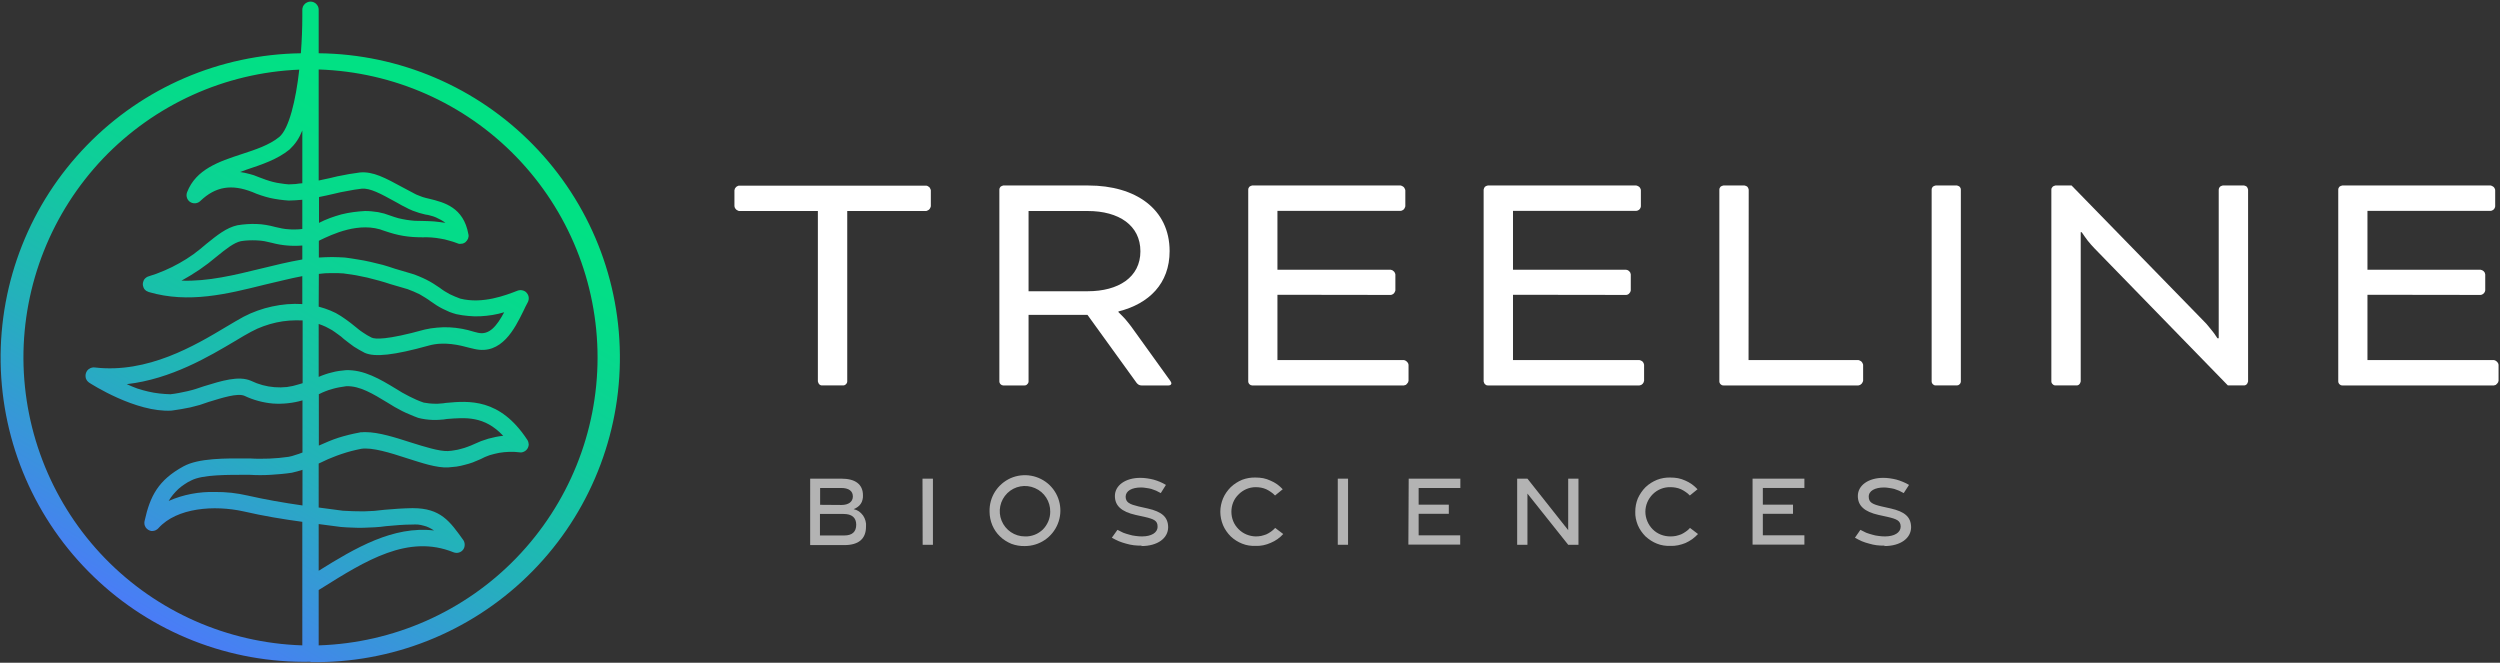 <svg version="1.2" xmlns="http://www.w3.org/2000/svg" viewBox="0 0 1558 413" width="1558" height="413">
	<rect x="0" y="0" width="1558" height="413" fill="#333333" stroke="none"/>
	<title>treeline-logo (1)-svg</title>
	<defs>
		<linearGradient id="g1" x2="1" gradientUnits="userSpaceOnUse" gradientTransform="matrix(-191.94,331.366,-332.249,-192.451,290.289,55.747)">
			<stop offset=".1" stop-color="#01e184"/>
			<stop offset=".24" stop-color="#05db8a"/>
			<stop offset=".43" stop-color="#10cc9c"/>
			<stop offset=".65" stop-color="#23b2ba"/>
			<stop offset=".89" stop-color="#3d8ee2"/>
			<stop offset="1" stop-color="#4a7cf7"/>
		</linearGradient>
	</defs>
	<style>
		.s0 { fill: #b3b3b3 } 
		.s1 { fill: #ffffff } 
		.s2 { fill: url(#g1) } 
	</style>
	<g id="Layer 1">
		<path id="Path 398" fill-rule="evenodd" class="s0" d="m504.9 298.3h19.5c8.6 0 13.4 3.5 13.4 10.4q0.1 1.4-0.3 2.8-0.3 1.4-1.1 2.5-0.8 1.2-2 2-1.1 0.8-2.4 1.3 1.8 0.4 3.3 1.4 1.5 1.1 2.6 2.6 1 1.5 1.5 3.3 0.5 1.8 0.3 3.6c0 7.7-4.7 11.5-13.5 11.5h-21.3zm19.5 16.4c4.4 0 7.1-2 7.1-5.3 0-3.3-2.4-5.3-7.3-5.3h-13.1v10.5zm1.8 19c4.8 0 7.4-2.2 7.4-6.7 0-4.4-2.7-6.7-7.8-6.7h-14.8v13.4z"/>
		<path id="Path 399" class="s0" d="m574.9 298.3h6.5v41.2h-6.4z"/>
		<path id="Path 400" fill-rule="evenodd" class="s0" d="m616.7 318.9c-0.3-9 4.9-17.2 13.1-20.9 8.2-3.6 17.8-1.9 24.3 4.3 6.5 6.3 8.5 15.9 5.1 24.2-3.4 8.4-11.5 13.8-20.5 13.8-2.8 0.1-5.7-0.4-8.4-1.4-2.6-1.1-5.1-2.6-7.1-4.6-2.1-2-3.7-4.4-4.8-7-1.1-2.7-1.7-5.5-1.7-8.4zm37.8 0c0.1-6.3-3.6-12.2-9.5-14.7-5.9-2.6-12.7-1.3-17.2 3.1-4.6 4.5-6 11.3-3.6 17.2 2.4 5.9 8.1 9.8 14.5 9.8 2.1 0.1 4.1-0.3 6-1 1.9-0.7 3.7-1.9 5.2-3.3 1.4-1.4 2.6-3.2 3.4-5.1 0.8-1.9 1.2-3.9 1.2-6z"/>
		<path id="Path 401" class="s0" d="m711.4 340q-2.4 0.1-4.8-0.2-2.4-0.3-4.8-1-2.3-0.6-4.5-1.5-2.3-1-4.4-2.2l3.5-4.9q1.8 1 3.6 1.8 1.9 0.7 3.8 1.2 1.9 0.6 3.9 0.8 2 0.3 4 0.3c5.8 0 9.7-2.3 9.7-6 0.1-3.8-2.2-4.8-8.2-6.2l-5.5-1.2c-8.8-2-12.9-5.7-12.9-11.8 0-6.7 6.7-11.3 15.8-11.3q2.1 0 4.2 0.3 2.1 0.3 4.1 0.8 2.1 0.6 4 1.4 1.9 0.8 3.7 1.9l-3.2 5.1q-1.4-0.8-2.9-1.5-1.5-0.6-3-1.1-1.6-0.4-3.2-0.6-1.6-0.3-3.2-0.3c-5.7 0-9.6 2.1-9.6 5.8 0.1 3.6 2.6 4.7 8 6l5.8 1.3c8.8 2 12.6 5.3 12.7 11.6 0 7-6.7 11.8-16.6 11.8z"/>
		<path id="Path 402" class="s0" d="m760.5 318.9c0-2.8 0.6-5.6 1.7-8.3 1.1-2.6 2.8-5 4.8-7 2.1-2 4.5-3.5 7.1-4.6 2.7-1 5.5-1.5 8.4-1.4q2.4 0 4.7 0.4 2.4 0.5 4.5 1.5 2.2 0.9 4.2 2.3 1.9 1.4 3.5 3.1l-4.8 3.9q-1.2-1.3-2.6-2.2-1.4-1-2.9-1.7-1.6-0.7-3.2-1-1.7-0.3-3.4-0.3c-4 0-7.9 1.7-10.7 4.6-2.9 2.8-4.4 6.7-4.4 10.7 0 4.1 1.5 7.9 4.4 10.8 2.8 2.9 6.7 4.5 10.7 4.6q1.7 0 3.4-0.3 1.7-0.4 3.3-1 1.5-0.7 2.9-1.7 1.4-1 2.6-2.3l5 3.8q-1.6 1.8-3.6 3.2-2 1.4-4.2 2.3-2.2 1-4.6 1.5-2.4 0.5-4.8 0.4c-2.9 0.1-5.7-0.3-8.4-1.4-2.6-1-5.1-2.6-7.1-4.5-2-2-3.7-4.4-4.8-7-1.1-2.7-1.7-5.5-1.7-8.4z"/>
		<path id="Path 403" class="s0" d="m833.7 298.3h6.4v41.2h-6.4z"/>
		<path id="Path 404" class="s0" d="m877.9 298.3h32.2v5.8h-26v10.4h18.8v5.7h-18.8v13.4h25.9v5.8h-32.3z"/>
		<path id="Path 405" class="s0" d="m945.5 298.3h6.4l25.4 32.1v-32.1h6.4v41.2h-6.4l-25.4-31.9v31.9h-6.4z"/>
		<path id="Path 406" class="s0" d="m1019.1 318.9c0-2.8 0.5-5.6 1.6-8.3 1.2-2.6 2.8-5 4.8-7 2.1-2 4.5-3.5 7.2-4.6 2.6-1 5.5-1.5 8.3-1.4q2.4 0 4.7 0.4 2.4 0.5 4.6 1.5 2.1 0.9 4.1 2.3 1.9 1.4 3.5 3.1l-4.8 3.9q-1.2-1.3-2.6-2.2-1.4-1-2.9-1.7-1.6-0.7-3.3-1-1.6-0.3-3.3-0.3c-4.1-0.1-8.1 1.5-11 4.4-2.9 2.9-4.6 6.8-4.6 10.9 0 4.1 1.7 8.1 4.6 11 2.9 2.9 6.9 4.4 11 4.4q1.7 0 3.4-0.3 1.7-0.4 3.3-1 1.5-0.7 2.9-1.7 1.5-1 2.6-2.3l5 3.8q-1.7 1.8-3.6 3.2-2 1.4-4.2 2.4-2.2 0.9-4.6 1.4-2.4 0.5-4.8 0.4c-2.8 0.1-5.7-0.3-8.4-1.4-2.6-1-5-2.6-7.1-4.5-2-2-3.7-4.4-4.8-7-1.1-2.7-1.7-5.5-1.6-8.4z"/>
		<path id="Path 407" class="s0" d="m1092.2 298.3h32.3v5.8h-25.9v10.4h18.8v5.7h-18.8v13.4h25.9v5.8h-32.3z"/>
		<path id="Path 408" class="s0" d="m1174.4 340q-2.4 0.1-4.8-0.2-2.4-0.3-4.7-1-2.4-0.6-4.6-1.5-2.2-1-4.3-2.2l3.4-4.9q1.8 1 3.6 1.8 1.9 0.7 3.8 1.2 1.9 0.6 3.9 0.8 2 0.3 4 0.3c5.8 0 9.7-2.3 9.8-6 0-3.8-2.3-4.8-8.3-6.2l-5.5-1.2c-8.8-2-12.9-5.7-12.9-11.8 0-6.7 6.7-11.3 15.8-11.3q2.1 0 4.2 0.3 2.1 0.3 4.1 0.8 2.1 0.6 4 1.4 2 0.8 3.8 1.9l-3.3 5.1q-1.4-0.8-2.9-1.5-1.4-0.6-3-1.1-1.6-0.4-3.2-0.6-1.6-0.3-3.2-0.3c-5.6 0-9.6 2.1-9.5 5.8 0 3.6 2.5 4.7 8 6l5.8 1.3c8.7 2 12.5 5.3 12.6 11.6 0 7-6.7 11.8-16.6 11.8z"/>
		<path id="Path 409" class="s1" d="m457.7 128.5v-9.9q0.1-0.6 0.3-1.1 0.3-0.5 0.7-0.9 0.4-0.4 0.9-0.6 0.4-0.3 1-0.3h116.6q0.5 0 1 0.3 0.5 0.3 0.9 0.6 0.4 0.4 0.6 0.9 0.3 0.5 0.4 1.1v9.9q-0.1 0.6-0.4 1.1-0.2 0.5-0.6 0.9-0.4 0.4-0.9 0.6-0.5 0.3-1 0.4h-49.2v106.2q0 0.5-0.2 0.9-0.2 0.5-0.6 0.8-0.3 0.4-0.8 0.6-0.4 0.2-0.9 0.2h-13.3q-0.5 0-0.9-0.2-0.5-0.2-0.8-0.6-0.3-0.3-0.5-0.8-0.2-0.4-0.3-0.9v-106.2h-49.1q-0.6-0.1-1-0.4-0.5-0.2-0.9-0.6-0.4-0.4-0.7-0.9-0.2-0.5-0.3-1.1z"/>
		<path id="Path 410" fill-rule="evenodd" class="s1" d="m622.8 118.2q0-0.5 0.2-1 0.2-0.4 0.5-0.8 0.4-0.3 0.8-0.5 0.5-0.2 0.9-0.3h53.1c29.3 0 50.6 14.6 50.6 40.9 0 20.2-12.8 32.8-31.9 37.6v0.4q1.1 1 2.1 2.1 1.1 1.1 2.1 2.2 0.9 1.1 1.9 2.3 0.9 1.1 1.8 2.3l23.6 32.8c1.3 1.7 1.5 2.3 1.5 2.7 0 0.5-0.4 1.3-1.7 1.3h-17q-0.4 0-0.8-0.1-0.4-0.1-0.8-0.3-0.4-0.2-0.7-0.5-0.3-0.2-0.6-0.6l-30.7-42.5h-36.7v41.5q0 0.5-0.2 0.9-0.2 0.5-0.6 0.8-0.3 0.4-0.7 0.6-0.5 0.2-1 0.2h-13.3q-0.4 0-0.9-0.2-0.4-0.2-0.8-0.6-0.3-0.3-0.5-0.8-0.2-0.4-0.2-0.9zm18.2 13.3v50h36.9c19.1 0 32.8-8.7 32.8-24.9 0-16.2-13.5-25.1-32.8-25.1z"/>
		<path id="Path 411" class="s1" d="m796.1 183.7v40.7h78.8q0.6 0.1 1.1 0.4 0.4 0.2 0.8 0.6 0.4 0.4 0.7 0.9 0.2 0.5 0.3 1v10q-0.1 0.5-0.3 1-0.3 0.5-0.7 0.9-0.3 0.4-0.8 0.7-0.5 0.2-1.1 0.3h-94.6q-0.4 0-0.9-0.2-0.4-0.2-0.8-0.6-0.3-0.3-0.5-0.8-0.2-0.4-0.2-0.9v-119.5q0-0.5 0.2-1 0.2-0.4 0.5-0.8 0.4-0.3 0.8-0.5 0.5-0.2 0.9-0.3h92.6q0.5 0.1 1 0.4 0.5 0.2 0.9 0.6 0.4 0.4 0.6 0.9 0.3 0.5 0.4 1.1v9.9q-0.1 0.6-0.4 1.1-0.2 0.5-0.6 0.9-0.4 0.4-0.9 0.6-0.5 0.3-1 0.3h-76.8v36.7h70.6q0.5 0.1 1 0.3 0.5 0.3 0.9 0.7 0.4 0.3 0.6 0.8 0.3 0.5 0.4 1.1v10q-0.1 0.5-0.4 1-0.2 0.5-0.6 0.9-0.4 0.4-0.9 0.6-0.5 0.3-1 0.3z"/>
		<path id="Path 412" class="s1" d="m942.9 183.7v40.7h78.8q0.6 0.1 1.1 0.4 0.5 0.2 0.9 0.6 0.3 0.4 0.6 0.9 0.2 0.5 0.3 1v10q-0.1 0.5-0.3 1-0.3 0.5-0.6 0.9-0.4 0.4-0.9 0.7-0.5 0.2-1.1 0.3h-94.5q-0.5 0-1-0.2-0.4-0.2-0.8-0.6-0.3-0.3-0.5-0.8-0.2-0.4-0.3-0.9v-119.5q0.1-0.5 0.3-1 0.2-0.4 0.5-0.8 0.4-0.3 0.8-0.5 0.5-0.2 1-0.3h92.5q0.6 0.1 1.1 0.4 0.5 0.2 0.9 0.6 0.4 0.4 0.6 0.9 0.3 0.5 0.3 1.1v9.9q0 0.6-0.3 1.1-0.2 0.5-0.6 0.9-0.4 0.4-0.9 0.6-0.5 0.3-1.1 0.3h-76.8v36.7h70.5q0.6 0.1 1.1 0.3 0.5 0.3 0.8 0.6 0.4 0.4 0.7 0.9 0.2 0.5 0.3 1.1v10q-0.1 0.5-0.3 1-0.3 0.5-0.7 0.9-0.3 0.4-0.8 0.6-0.5 0.3-1.1 0.3z"/>
		<path id="Path 413" class="s1" d="m1089.7 224.4h68.5q0.5 0.1 1 0.4 0.5 0.2 0.9 0.6 0.4 0.4 0.6 0.9 0.3 0.5 0.4 1v10q-0.1 0.5-0.4 1-0.2 0.5-0.6 0.9-0.4 0.4-0.9 0.7-0.5 0.2-1 0.3h-84.2q-0.5 0-1-0.2-0.4-0.2-0.8-0.6-0.3-0.3-0.5-0.8-0.2-0.4-0.2-0.9v-119.5q0-0.5 0.2-1 0.2-0.4 0.5-0.8 0.4-0.3 0.8-0.5 0.5-0.2 1-0.3h13.2q0.5 0.1 1 0.3 0.4 0.2 0.8 0.5 0.3 0.4 0.5 0.8 0.2 0.5 0.3 1z"/>
		<path id="Path 414" class="s1" d="m1222 237.7q0 0.5-0.2 0.9-0.2 0.5-0.5 0.8-0.4 0.4-0.8 0.6-0.5 0.2-0.9 0.2h-13.3q-0.5 0-1-0.2-0.4-0.2-0.8-0.6-0.3-0.3-0.5-0.8-0.2-0.4-0.2-0.9v-119.5q0-0.5 0.2-1 0.2-0.4 0.5-0.8 0.4-0.3 0.8-0.5 0.5-0.2 1-0.3h13.3q0.4 0.1 0.9 0.3 0.4 0.2 0.8 0.5 0.3 0.4 0.5 0.8 0.2 0.5 0.2 1z"/>
		<path id="Path 415" class="s1" d="m1305.2 154.7q-1.1-1.2-2.2-2.4-1-1.2-2-2.4-1-1.3-1.9-2.6-0.9-1.2-1.8-2.6h-0.6v93q-0.1 0.5-0.3 0.9-0.2 0.5-0.5 0.8-0.3 0.4-0.8 0.6-0.4 0.2-0.9 0.2h-13.3q-0.5 0-0.9-0.2-0.5-0.2-0.8-0.6-0.4-0.3-0.6-0.8-0.2-0.4-0.2-0.9v-119.5q0-0.5 0.2-1 0.2-0.4 0.6-0.8 0.3-0.3 0.8-0.5 0.4-0.2 0.9-0.3h10.1l81.5 83.6q1.3 1.3 2.6 2.7 1.2 1.4 2.4 2.9 1.2 1.4 2.3 2.9 1.1 1.5 2.1 3.1h0.8v-92.6q0.1-0.5 0.2-1 0.2-0.4 0.6-0.8 0.3-0.3 0.8-0.5 0.4-0.2 0.9-0.3h13.3q0.5 0.1 0.9 0.3 0.5 0.2 0.8 0.5 0.3 0.4 0.5 0.8 0.2 0.5 0.3 1v119.5q-0.1 0.5-0.3 0.9-0.2 0.5-0.5 0.8-0.3 0.4-0.8 0.6-0.4 0.2-0.9 0.2h-10.1z"/>
		<path id="Path 416" class="s1" d="m1475.4 183.7v40.7h78.8q0.6 0.1 1.1 0.4 0.4 0.2 0.8 0.6 0.4 0.4 0.7 0.9 0.2 0.5 0.3 1v10q-0.1 0.5-0.3 1-0.3 0.5-0.7 0.9-0.4 0.4-0.8 0.7-0.5 0.2-1.1 0.3h-94.5q-0.5 0-1-0.2-0.4-0.2-0.8-0.6-0.3-0.3-0.5-0.8-0.2-0.4-0.2-0.9v-119.5q0-0.5 0.2-1 0.2-0.4 0.5-0.8 0.4-0.3 0.8-0.5 0.5-0.2 1-0.3h92.5q0.5 0.1 1 0.4 0.5 0.2 0.9 0.6 0.4 0.4 0.6 0.9 0.3 0.5 0.3 1.1v9.9q0 0.6-0.3 1.1-0.2 0.5-0.6 0.9-0.4 0.4-0.9 0.6-0.5 0.3-1 0.3h-76.8v36.7h70.5q0.5 0.1 1 0.3 0.5 0.3 0.9 0.6 0.4 0.4 0.7 0.9 0.2 0.5 0.3 1.1v10q-0.1 0.5-0.3 1-0.3 0.5-0.7 0.9-0.4 0.4-0.9 0.6-0.5 0.3-1 0.3z"/>
		<path id="Path 417" fill-rule="evenodd" class="s2" d="m193.5 412.4c-50.3 1-99-18.1-135.2-53.1-36.3-35-57.1-83-57.9-133.4-0.8-50.4 18.5-99.1 53.6-135.2 35.1-36.2 83.1-56.8 133.5-57.5 0.6-7.8 0.9-15.8 0.9-22.8v-4.3q0-1 0.4-2 0.4-0.9 1.1-1.6 0.7-0.7 1.7-1.1 0.9-0.4 1.9-0.4 1 0 2 0.4 0.9 0.4 1.6 1.1 0.7 0.7 1.1 1.6 0.4 0.9 0.4 1.9v27.2c50.4 0.5 98.5 21.1 133.7 57.1 35.3 36.1 54.7 84.7 54 135.2-0.7 50.4-21.4 98.5-57.6 133.6-36.1 35.1-84.8 54.4-135.2 53.5zm5.1-44.7v34.5c46.6-1.5 90.8-21 123.2-54.5 32.4-33.5 50.6-78.3 50.6-124.9 0-46.7-18.2-91.5-50.6-125-32.4-33.5-76.6-53-123.2-54.5v69.2l7-1.5q2.3-0.6 4.6-1.1 2.3-0.5 4.7-0.9 2.3-0.5 4.6-0.8 2.4-0.4 4.7-0.7c8.4-0.8 16.1 3.5 26.8 9.3 2.6 1.4 5.3 2.8 8.3 4.4q1 0.4 2 0.8 1 0.4 2.1 0.8 1 0.3 2.1 0.6 1 0.2 2.1 0.5c9 2.2 21.3 5.2 24.3 22.1q0.2 0.7 0.1 1.4-0.1 0.7-0.3 1.3-0.3 0.6-0.7 1.2-0.4 0.5-0.9 1-0.5 0.4-1.2 0.7-0.6 0.3-1.3 0.3-0.6 0.1-1.3 0.1-0.7-0.1-1.3-0.4-2.6-1-5.3-1.7-2.6-0.8-5.3-1.2-2.7-0.5-5.5-0.7-2.7-0.2-5.5-0.1-3 0-6.1-0.2-3-0.2-6-0.7-3-0.5-5.9-1.3-2.9-0.8-5.8-1.8c-15.5-6.2-32.9 2.3-40.4 5.9l-0.5 0.3v10.4q2-0.1 4-0.2 2.1-0.1 4.1-0.1 2 0 4.1 0.1 2 0.1 4 0.2 4 0.5 8 1.2 4 0.6 7.9 1.5 3.9 0.9 7.8 1.9 3.8 1.1 7.6 2.4 5.3 1.5 10.5 3.1 2.3 0.7 4.6 1.7 2.2 0.9 4.4 2 2.2 1.1 4.3 2.4 2.1 1.3 4.1 2.7 1.4 1.1 3 2.1 1.5 0.9 3.1 1.8 1.6 0.8 3.3 1.5 1.6 0.7 3.3 1.3c13.9 3.5 28.2-2 35.9-5 1-0.3 2-0.4 3-0.1 1 0.2 2 0.8 2.6 1.6 0.7 0.8 1.1 1.8 1.2 2.8 0.1 1-0.1 2.1-0.6 3-0.9 1.6-1.8 3.5-2.7 5.4-5.4 11-13.6 27.6-30.5 23.7l-3-0.7c-5.9-1.6-15.8-4.2-25.6-1.4-21.6 6-33.5 7.3-39.8 4.5q-1.8-0.9-3.5-1.9-1.6-0.9-3.3-2-1.6-1.1-3.1-2.3-1.6-1.2-3.1-2.4-0.8-0.8-1.7-1.5-0.9-0.7-1.9-1.4-0.9-0.6-1.8-1.3-1-0.6-1.9-1.3-1-0.6-2-1.1-1-0.6-2.1-1.1-1-0.5-2.1-0.9-1.1-0.4-2.2-0.8v33q2-0.9 4.1-1.6 2-0.7 4.2-1.2 2.1-0.6 4.3-0.9 2.1-0.3 4.3-0.5c11.4-0.4 21.5 5.7 31.1 11.5q2 1.3 4.1 2.5 2.1 1.2 4.3 2.3 2.2 1.1 4.4 2.1 2.3 1 4.6 1.8 1.7 0.3 3.4 0.5 1.8 0.2 3.5 0.2 1.8 0.1 3.5-0.1 1.7-0.1 3.5-0.4c14.2-1.3 33.6-3.1 50.7 23 0.6 0.8 0.8 1.8 0.9 2.8 0 0.9-0.3 1.9-0.8 2.7-0.5 0.8-1.3 1.5-2.2 1.9-0.8 0.4-1.8 0.6-2.8 0.4q-3.1-0.4-6.2-0.3-3.2 0.1-6.3 0.6-3.1 0.6-6.1 1.5-2.9 1-5.7 2.5-2.4 1.1-4.8 2-2.5 0.9-5 1.5-2.5 0.7-5.1 1.1-2.5 0.3-5.1 0.5c-7.4 0.4-16.6-2.8-26.4-5.9-9.8-3.2-21.1-6.7-27.8-5.7q-3.1 0.6-6.2 1.4-3 0.8-6 1.8-3 1-5.9 2.2-2.9 1.1-5.7 2.5l-2.8 1.3v27.4l15.1 2q3.2 0.2 6.5 0.3 3.2 0.1 6.5 0.1 3.3-0.1 6.5-0.3 3.3-0.3 6.5-0.7c5.6-0.5 11.4-0.9 17.1-1h0.5c17.4 0 23.1 8.3 31.3 19.7 0.7 0.9 1 2 1 3.1 0 1.1-0.3 2.2-1 3.1-0.7 0.9-1.6 1.5-2.7 1.8-1.1 0.3-2.2 0.2-3.3-0.2-28.2-11.4-54.6 5.1-82.5 22.6zm-12.1-324.3c-46.4 1.9-90.2 21.8-122.3 55.4-32 33.7-49.8 78.4-49.6 124.9 0.3 46.4 18.5 91 50.9 124.3 32.4 33.3 76.4 52.7 122.9 54.2v-77c-11.8-1.6-24.1-3.6-36.6-6.5-18.1-4-41.6-2.4-53.1 10.5q-0.5 0.6-1.3 1-0.7 0.5-1.5 0.6-0.9 0.2-1.7 0.1-0.9-0.2-1.6-0.6-0.7-0.4-1.3-1-0.6-0.6-0.9-1.4-0.4-0.7-0.4-1.6-0.1-0.8 0.1-1.6c3.4-15.5 8.5-25.5 24.3-34.1 9.4-5.1 25.6-5 41.3-4.9q3 0.2 6 0.2 3.1 0 6.1-0.1 3-0.2 6-0.4 3-0.3 6-0.7 1.1-0.3 2.2-0.5 1.1-0.3 2.2-0.7 1.1-0.3 2.2-0.7 1-0.4 2.1-0.8v-32.5q-4.4 1.3-9.1 1.8-4.6 0.5-9.2 0.2-4.7-0.4-9.1-1.6-4.5-1.2-8.7-3.2c-4.3-1.9-13.9 1.2-22.4 3.8q-2.8 1-5.6 1.9-2.9 0.8-5.8 1.5-2.9 0.6-5.8 1.1-2.9 0.5-5.9 0.9c-22.2 1.3-50.1-16.6-51.3-17.4q-0.7-0.5-1.3-1.2-0.5-0.7-0.8-1.5-0.2-0.8-0.2-1.7 0-0.8 0.3-1.7 0.3-0.8 0.8-1.5 0.5-0.7 1.3-1.1 0.7-0.5 1.6-0.7 0.8-0.2 1.7-0.1c33 3.9 62.6-13.7 82.1-25.4 4.1-2.4 7.7-4.6 10.7-6.2q4.2-2.2 8.7-3.8 4.4-1.6 9.1-2.6 4.6-1 9.3-1.4 4.7-0.4 9.5-0.1v-17.4c-7.6 1.4-15.4 3.5-23.4 5.3-23.3 5.8-47.4 11.9-72.3 4.6q-0.8-0.3-1.5-0.7-0.7-0.5-1.2-1.1-0.5-0.7-0.7-1.5-0.3-0.8-0.3-1.6 0-0.8 0.3-1.6 0.2-0.8 0.7-1.5 0.5-0.6 1.2-1.1 0.7-0.5 1.5-0.7 5-1.5 9.8-3.6 4.7-2 9.3-4.6 4.5-2.5 8.7-5.5 4.2-3.1 8.1-6.5c6.7-5.4 12.5-10.1 19.3-11.6q3-0.5 6-0.7 3-0.2 6-0.1 3 0.1 5.9 0.6 3 0.5 5.9 1.3 2 0.5 4.1 0.9 2.1 0.4 4.2 0.5 2.1 0.2 4.2 0.1 2.1 0 4.2-0.3v-18.2c-2.8 0.3-5.5 0.4-8.5 0.5q-2.9-0.2-5.8-0.6-2.9-0.4-5.7-1-2.9-0.7-5.6-1.6-2.8-0.9-5.5-2.1c-13-5.1-23-3.5-32.5 5.6-0.8 0.8-1.9 1.3-3.1 1.4-1.1 0.1-2.2-0.2-3.2-0.8-1-0.7-1.7-1.6-2-2.7-0.4-1.1-0.3-2.3 0.1-3.4 5.5-14.3 19.9-19.1 33.9-23.7 8.6-2.8 17.4-5.7 23.5-10.7 6.1-5 10.4-23 12.5-42zm12.1 283.2v29.1c22.9-14.3 46.5-28.1 71.9-25.1q-1.5-1-3.1-1.8-1.6-0.8-3.4-1.2-1.7-0.5-3.5-0.7-1.8-0.1-3.6 0c-5.4 0-10.9 0.5-16.3 1q-3.5 0.5-7 0.7-3.5 0.2-7.1 0.3-3.5 0.1-7-0.1-3.6-0.1-7.1-0.4zm-64.6-20q2.6 0 5.1 0.1 2.5 0.2 5.1 0.4 2.5 0.3 5 0.7 2.5 0.5 5 1c11.5 2.6 22.5 4.5 34.3 6.2v-22.2c-2.2 0.7-4.4 1.3-6.6 1.8q-3.3 0.5-6.6 0.8-3.2 0.3-6.5 0.5-3.3 0.2-6.6 0.2-3.3 0-6.6-0.2c-13.7 0-29.3-0.2-36.4 3.5q-2.2 1-4.2 2.4-2 1.3-3.8 2.9-1.8 1.7-3.3 3.5-1.6 1.9-2.8 4 3.4-1.5 6.9-2.6 3.6-1.1 7.2-1.8 3.7-0.7 7.4-1 3.7-0.3 7.4-0.2zm93.7-37.3c8.3 0 18.5 3.3 28.2 6.4 8.6 2.7 17.8 5.6 23.2 5.4q2.1-0.1 4.2-0.5 2.1-0.3 4.1-0.9 2.1-0.5 4.1-1.3 2-0.7 3.9-1.6 2.1-1 4.4-1.9 2.2-0.8 4.5-1.5 2.3-0.6 4.6-1.1 2.4-0.5 4.7-0.7c-11.7-12.5-23.5-11.4-35-10.5q-2.2 0.4-4.5 0.5-2.2 0.2-4.5 0.1-2.3-0.1-4.5-0.4-2.3-0.3-4.5-0.9-2.5-0.9-5-2-2.5-1-4.9-2.2-2.4-1.3-4.8-2.6-2.3-1.4-4.6-2.8c-8.8-5.3-17.1-10.5-25.6-10.1q-2.2 0.3-4.4 0.7-2.1 0.4-4.2 1-2.2 0.6-4.2 1.4-2.1 0.8-4 1.8h-0.2v32.1q3-1.4 6-2.6 3.1-1.3 6.2-2.3 3.2-1 6.4-1.8 3.2-0.8 6.5-1.4 0.4-0.1 0.9-0.2 0.5 0 1 0 0.5-0.1 1-0.1 0.5 0 1 0zm-148.7-29.9q3.2 1.5 6.5 2.7 3.3 1.1 6.8 1.9 3.4 0.8 6.9 1.2 3.5 0.4 7 0.5 2.7-0.3 5.3-0.8 2.7-0.5 5.3-1.1 2.6-0.6 5.2-1.4 2.6-0.8 5.1-1.7c11.1-3.4 21.6-6.7 29.3-3.4q3.5 1.7 7.2 2.7 3.7 1 7.5 1.3 3.9 0.3 7.7-0.1 3.8-0.5 7.5-1.7l2.3-0.7v-39.1q-4.1-0.2-8.3 0.1-4.1 0.3-8.2 1.2-4 0.9-7.9 2.3-3.9 1.4-7.6 3.4c-2.8 1.5-6.3 3.5-10.2 5.9-15.7 9.3-39.7 23.7-67.4 26.8zm119.6-48.3q1.9 0.5 3.7 1.1 1.8 0.6 3.5 1.3 1.8 0.8 3.5 1.6 1.6 0.9 3.2 1.9 1.1 0.7 2.2 1.5 1 0.7 2.1 1.5 1 0.7 2 1.5 1 0.8 2 1.6 1.3 1.1 2.6 2.1 1.2 1 2.6 1.9 1.3 0.9 2.8 1.8 1.4 0.8 2.8 1.5c2.1 1 9.2 1.6 33-5q3.8-0.9 7.7-1.2 3.9-0.4 7.8-0.2 3.9 0.2 7.8 0.9 3.8 0.7 7.6 1.9l2.4 0.6c7 1.6 11.7-4.2 16.3-12.8q-3.6 1.1-7.3 1.7-3.7 0.6-7.5 0.8-3.8 0.2-7.6-0.2-3.7-0.3-7.4-1.1-2.2-0.6-4.3-1.4-2.1-0.9-4.1-1.9-2-1-3.9-2.2-1.9-1.2-3.7-2.5-1.6-1.2-3.4-2.3-1.7-1.1-3.5-2.1-1.8-0.9-3.7-1.7-1.9-0.8-3.8-1.5l-10.6-3.1q-3.6-1.2-7.2-2.2-3.6-1-7.3-1.9-3.6-0.8-7.3-1.5-3.7-0.6-7.5-1.1-1.9-0.1-3.8-0.2-2 0-3.9 0-1.9 0-3.8 0.1-2 0.2-3.9 0.4zm-85.5-16.2c16.5 0.6 33.2-3.5 49.5-7.5 8.5-2.1 17.2-4.2 25.8-5.7v-8.7q-2.3 0.2-4.7 0.2-2.4 0-4.7-0.2-2.4-0.2-4.7-0.6-2.4-0.4-4.6-1-2.4-0.6-4.9-1.1-2.4-0.4-4.9-0.5-2.4-0.1-4.9 0-2.5 0.1-4.9 0.5c-4.4 1-9.2 4.8-15.1 9.6q-2.6 2.1-5.2 4.2-2.7 2-5.4 3.9-2.7 1.8-5.6 3.6-2.8 1.7-5.7 3.3zm114.5-43.4q2 0 4 0.2 2 0.2 4 0.5 2 0.4 3.9 0.9 2 0.6 3.8 1.3 2.5 0.9 5 1.6 2.5 0.6 5 1 2.6 0.4 5.2 0.6 2.6 0.1 5.1 0.1 1.8 0 3.5 0.1 1.8 0.1 3.5 0.2 1.8 0.2 3.5 0.4 1.7 0.2 3.5 0.5-1.4-1.1-2.9-1.9-1.5-0.8-3-1.5-1.6-0.7-3.3-1.1-1.6-0.5-3.3-0.7-1.3-0.3-2.7-0.7-1.3-0.3-2.6-0.8-1.3-0.4-2.6-0.9-1.3-0.5-2.5-1.1-1.1-0.6-2.1-1.1-1.1-0.6-2.2-1.1-1-0.6-2.1-1.2-1-0.6-2-1.1c-9.1-5-15.7-8.6-20.9-8.1q-2.2 0.3-4.4 0.6-2.2 0.4-4.4 0.8-2.1 0.4-4.3 0.8-2.2 0.5-4.3 1c-3 0.7-6.1 1.4-9.2 2v16.1q3.3-1.7 6.8-3 3.5-1.3 7.2-2.3 3.6-0.9 7.3-1.4 3.7-0.5 7.5-0.7zm-78-24.3q1.5 0.2 2.9 0.5 1.5 0.3 2.9 0.7 1.4 0.4 2.8 0.8 1.4 0.5 2.8 1.1 2.2 0.9 4.6 1.7 2.3 0.8 4.6 1.4 2.4 0.6 4.8 0.9 2.4 0.4 4.9 0.6 1.1-0.1 2.1-0.1 1.1-0.1 2.1-0.1 1.1-0.1 2.2-0.3 1-0.1 2.1-0.2v-32.9q-0.7 1.7-1.5 3.3-0.8 1.6-1.8 3.1-1 1.5-2.2 2.9-1.2 1.3-2.5 2.6c-7.6 6.2-17.4 9.4-26.7 12.5z"/>
	</g>
</svg>
